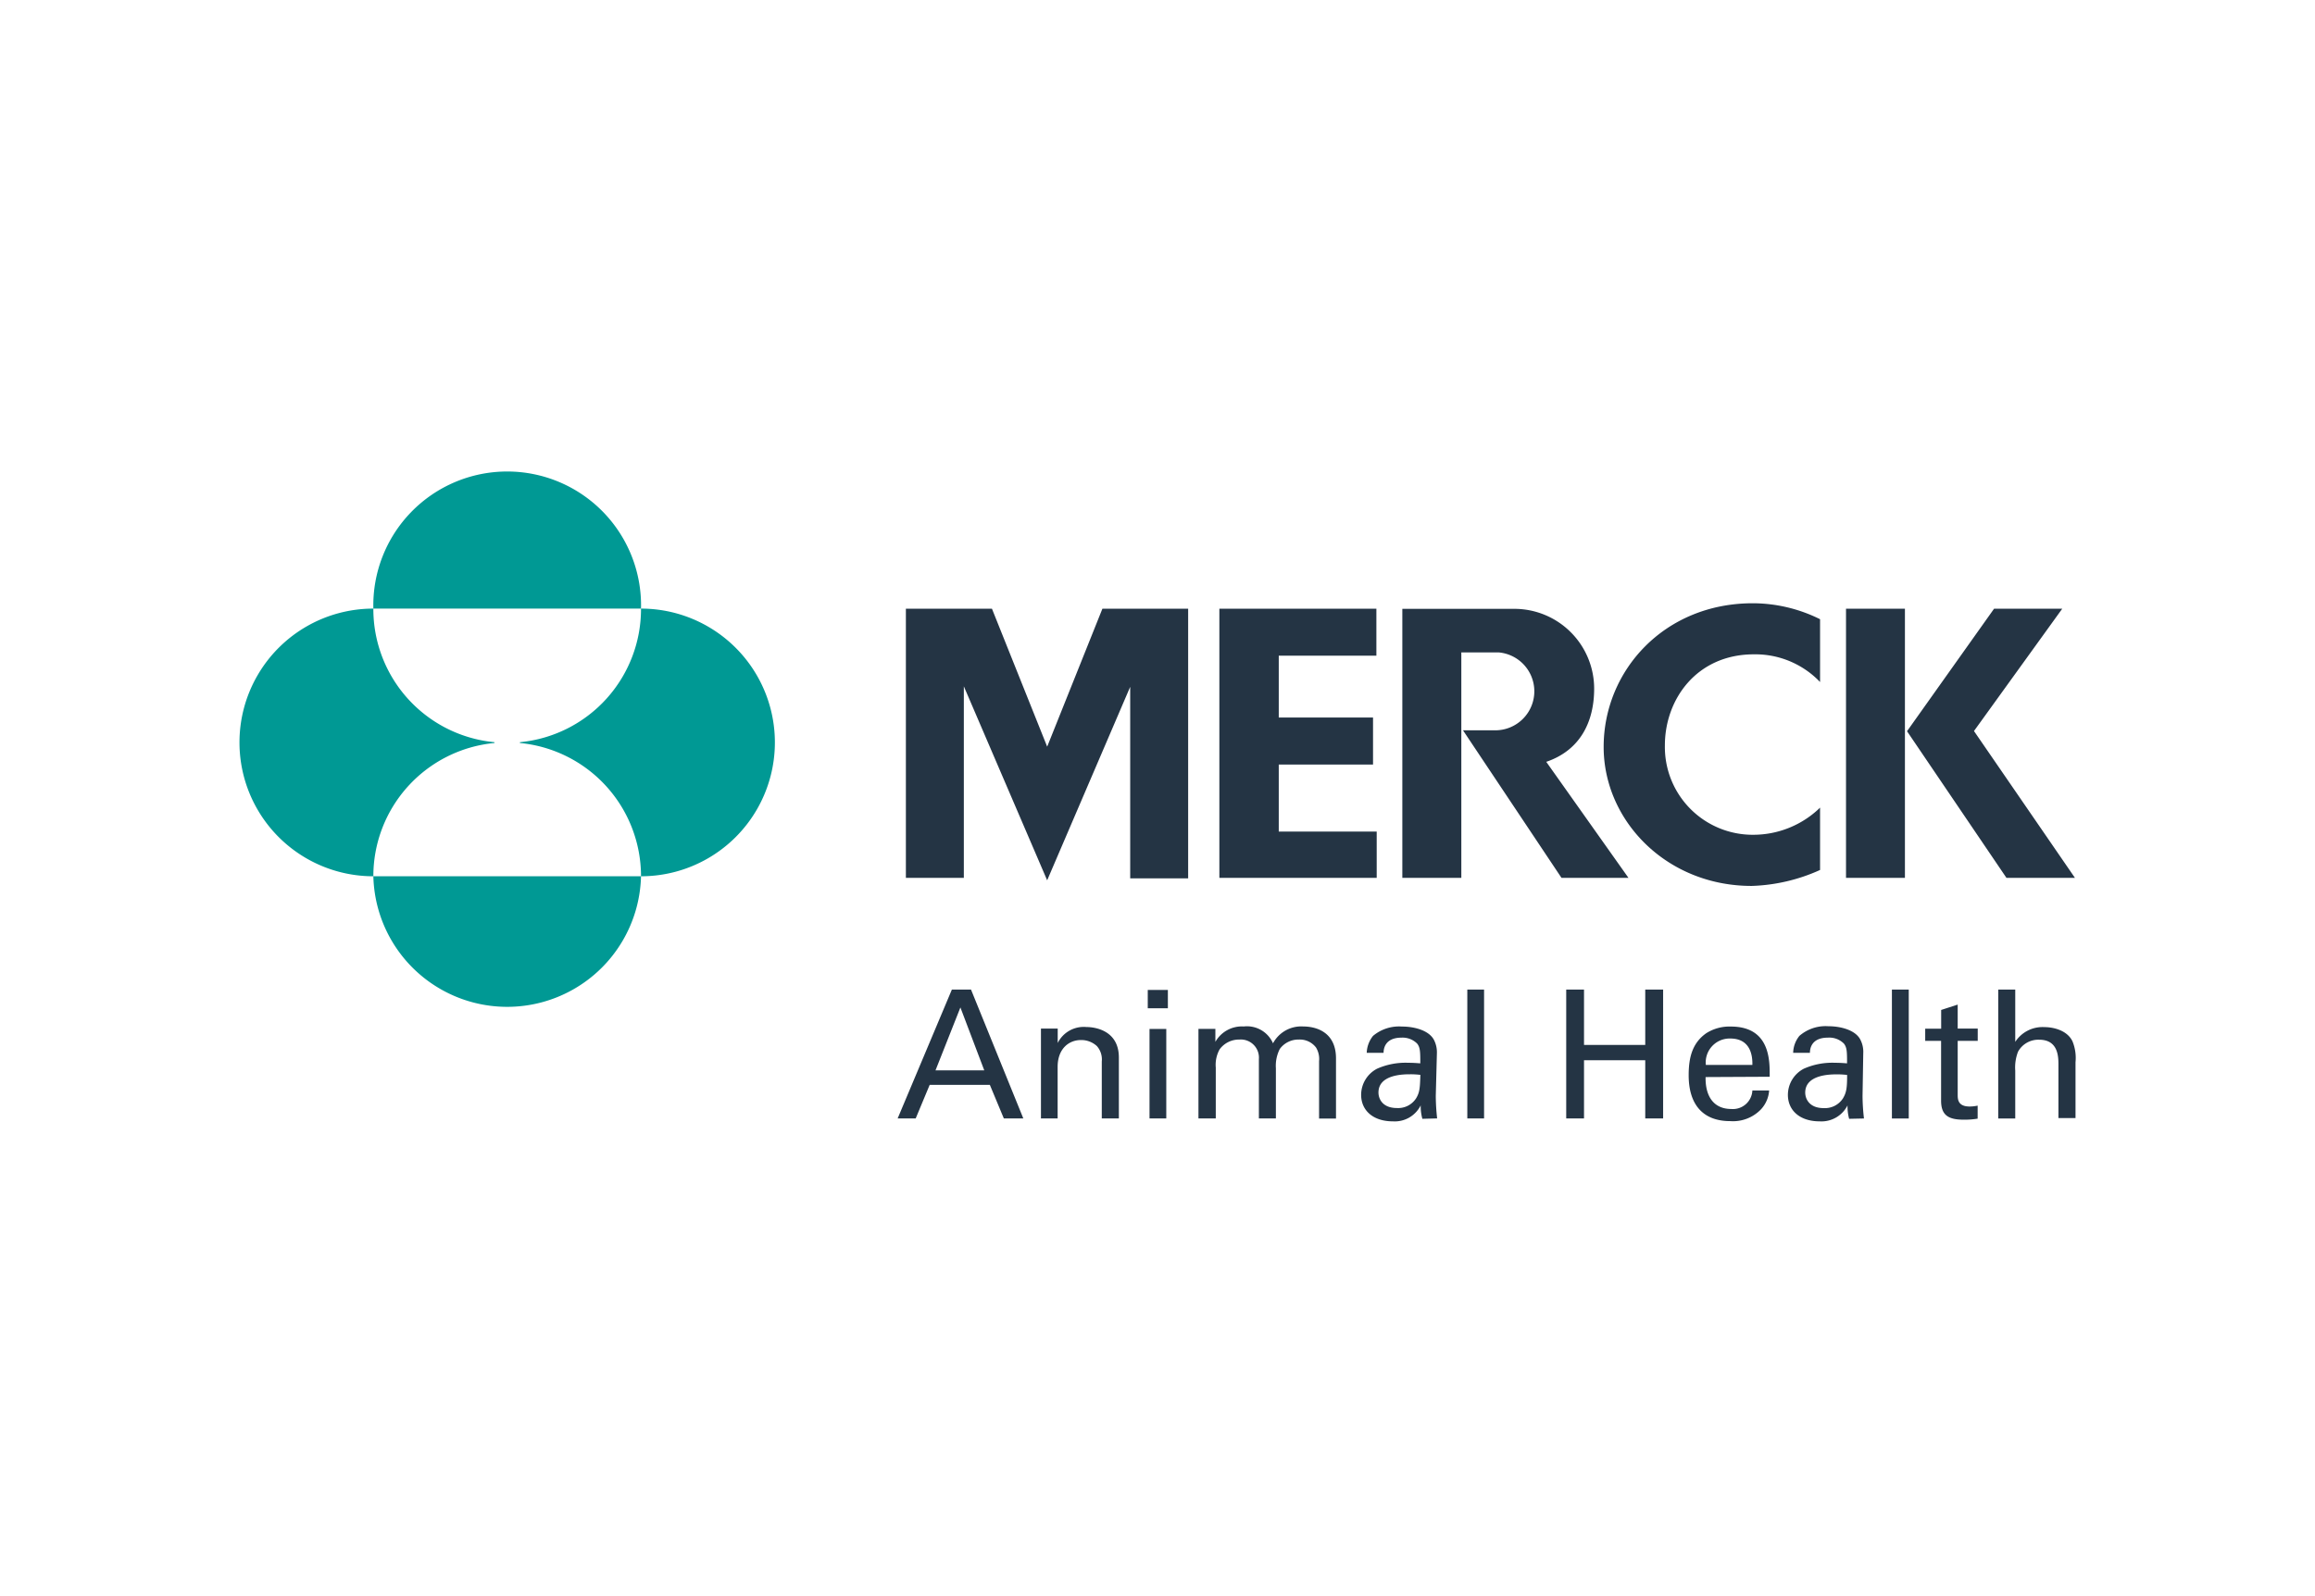 <svg xmlns="http://www.w3.org/2000/svg" viewBox="0 0 290 200"><defs><style>.cls-1{fill:#fff;}.cls-2{fill:#009994;}.cls-3{fill:#243444;}</style></defs><title>slide-Merck</title><g id="Layer_1" data-name="Layer 1"><rect class="cls-1" width="290" height="200"/></g><g id="Layer_2" data-name="Layer 2"><path class="cls-2" d="M65.13,93.1A16.77,16.77,0,0,1,80.3,109.8a16.77,16.77,0,1,0,0-33.54A16.77,16.77,0,0,1,65.13,93v.15ZM61.94,93A16.76,16.76,0,0,1,46.77,76.26a16.77,16.77,0,0,0,0,33.54A16.76,16.76,0,0,1,61.94,93.1V93ZM46.77,109.8a16.77,16.77,0,0,0,33.53,0Zm0-33.54a16.77,16.77,0,1,1,33.53,0Z"/><path class="cls-3" d="M250.32,140.15h2.13v-6a5.46,5.46,0,0,1,.35-2.37,2.9,2.9,0,0,1,2.64-1.5c2.42,0,2.42,2.17,2.42,3.18v6.64H260v-7a5.5,5.5,0,0,0-.38-2.62c-.65-1.36-2.35-1.78-3.53-1.78a4.07,4.07,0,0,0-3.64,1.85V124h-2.13v16.12Zm-9.16-9.73h2v7.49c0,1.83.91,2.39,2.83,2.39a10.14,10.14,0,0,0,1.75-.13v-1.63a5,5,0,0,1-1,.11c-1.5,0-1.5-.94-1.5-1.5v-6.73h2.51v-1.54h-2.51v-3l-2.07.67v2.35h-2v1.54ZM237,140.15h2.11V124H237v16.12Zm-5.61-5.46c0,1.57-.07,2.19-.53,2.95a2.69,2.69,0,0,1-2.4,1.21c-1.87,0-2.32-1.23-2.32-1.94,0-2.29,3.2-2.29,4-2.29a10.13,10.13,0,0,1,1.21.07m2.15,5.46a25.25,25.25,0,0,1-.18-2.82l.09-5.37a3.31,3.31,0,0,0-.38-1.72c-.6-1.13-2.35-1.65-4-1.65a5,5,0,0,0-3.62,1.21,3.5,3.5,0,0,0-.78,2.12h2.1c0-.45.13-1.9,2.25-1.9a2.58,2.58,0,0,1,2,.74c.4.49.4,1.09.4,2.48-.65-.05-1-.07-1.52-.07a8.79,8.79,0,0,0-3.89.74,3.7,3.7,0,0,0-2,3.28c0,1.86,1.39,3.32,4,3.32a3.66,3.66,0,0,0,3.47-2,6,6,0,0,0,.2,1.68Zm-19.81-6.71a3,3,0,0,1,3.06-3.31c2.59,0,2.8,2.24,2.77,3.31Zm8,1.48c0-1.84.16-6.29-4.87-6.29a5.43,5.43,0,0,0-3.07.83c-1.76,1.23-2.21,3.06-2.21,5.27,0,3.56,1.68,5.75,5.21,5.75a4.85,4.85,0,0,0,3.87-1.5,3.85,3.85,0,0,0,1-2.34h-2.1a2.44,2.44,0,0,1-2.64,2.32c-2.3,0-3.27-1.72-3.22-4ZM196.2,124v16.14h2.23v-7.29h7.67v7.29h2.24V124H206.1v6.93h-7.67V124Zm-12.39,16.14h2.1V124h-2.1v16.12Zm-5.88-5.46c-.05,1.57-.07,2.19-.54,2.95a2.67,2.67,0,0,1-2.39,1.21c-1.88,0-2.32-1.23-2.32-1.94,0-2.29,3.19-2.29,4-2.29a10.13,10.13,0,0,1,1.21.07m2.14,5.46a27,27,0,0,1-.17-2.82L180,132a3.41,3.41,0,0,0-.38-1.72c-.61-1.13-2.35-1.65-4-1.65A5.06,5.06,0,0,0,172,129.8a3.59,3.59,0,0,0-.79,2.12h2.11c0-.45.13-1.9,2.25-1.9a2.58,2.58,0,0,1,1.95.74c.4.49.4,1.09.4,2.48-.65-.05-1-.07-1.52-.07a8.79,8.79,0,0,0-3.89.74,3.7,3.7,0,0,0-2,3.28c0,1.86,1.39,3.32,4,3.32a3.63,3.63,0,0,0,3.46-2,6,6,0,0,0,.21,1.68Zm-29.86,0h2.13v-6.37a4,4,0,0,1,.48-2.28,3,3,0,0,1,2.47-1.23,2.27,2.27,0,0,1,2.45,2.45v7.43h2.13v-6.29a4.63,4.63,0,0,1,.49-2.41,2.88,2.88,0,0,1,2.39-1.18,2.55,2.55,0,0,1,2.15,1,2.76,2.76,0,0,1,.38,1.7v7.2h2.12v-7.54c0-3.31-2.5-4-4.11-4a4,4,0,0,0-3.78,2.11,3.56,3.56,0,0,0-3.67-2.11,3.81,3.81,0,0,0-3.55,1.93v-1.63h-2.12l0,1.49v9.73Zm-6.17,0h2.1V128.93H144v11.22Zm-.22-13.8h2.52v-2.3h-2.52v2.3Zm-13.4,13.8h2.11v-6.46c0-2.26,1.4-3.36,2.92-3.36a2.88,2.88,0,0,1,2,.76,2.53,2.53,0,0,1,.61,1.93v7.13h2.14v-7.63c0-3.44-3.06-3.82-4.06-3.82a3.64,3.64,0,0,0-3.6,2l0-1.81h-2.1l0,1.29v9.93Zm-10.08-13.93,3,7.91h-6.11l3.13-7.91Zm-7.89,13.93h2.3l1.75-4.2H124l1.75,4.2h2.44L121.64,124h-2.4l-6.79,16.14Zm18.74-29.77,10.43-24.31v24h7.26V76.27H138.1l-6.92,17.29-6.92-17.29H113.48V110h7.26v-24l10.44,24.31Zm51.87-28.62s4.45,0,4.73,0a4.89,4.89,0,0,1-.51,9.76h-.09l-2.14,0h-1.74L195.61,110H204L193.7,95.46c4.25-1.45,6-5,6-9.17a10,10,0,0,0-10-10H175.67V110h7.39V81.76Zm55.85,9.84L251.35,110h8.58L247.28,91.6l11.06-15.33H249.8L238.91,91.6Zm-66.45-9.44V76.27H152.75V110h19.71v-5.8H160.19V95.8H172V89.91H160.19V82.16h12.27M228,77.59a19,19,0,0,0-8.43-2c-11.08,0-18.68,8.43-18.68,18,0,9.26,7.88,17.42,18.54,17.42a22.37,22.37,0,0,0,8.57-2v-7.81a12,12,0,0,1-8.36,3.4,11,11,0,0,1-11.08-11.2c0-5.79,4-11.41,11.15-11.41A11.21,11.21,0,0,1,228,85.46V77.59M238.63,110h-7.38V76.27h7.38V110Z"/></g></svg>